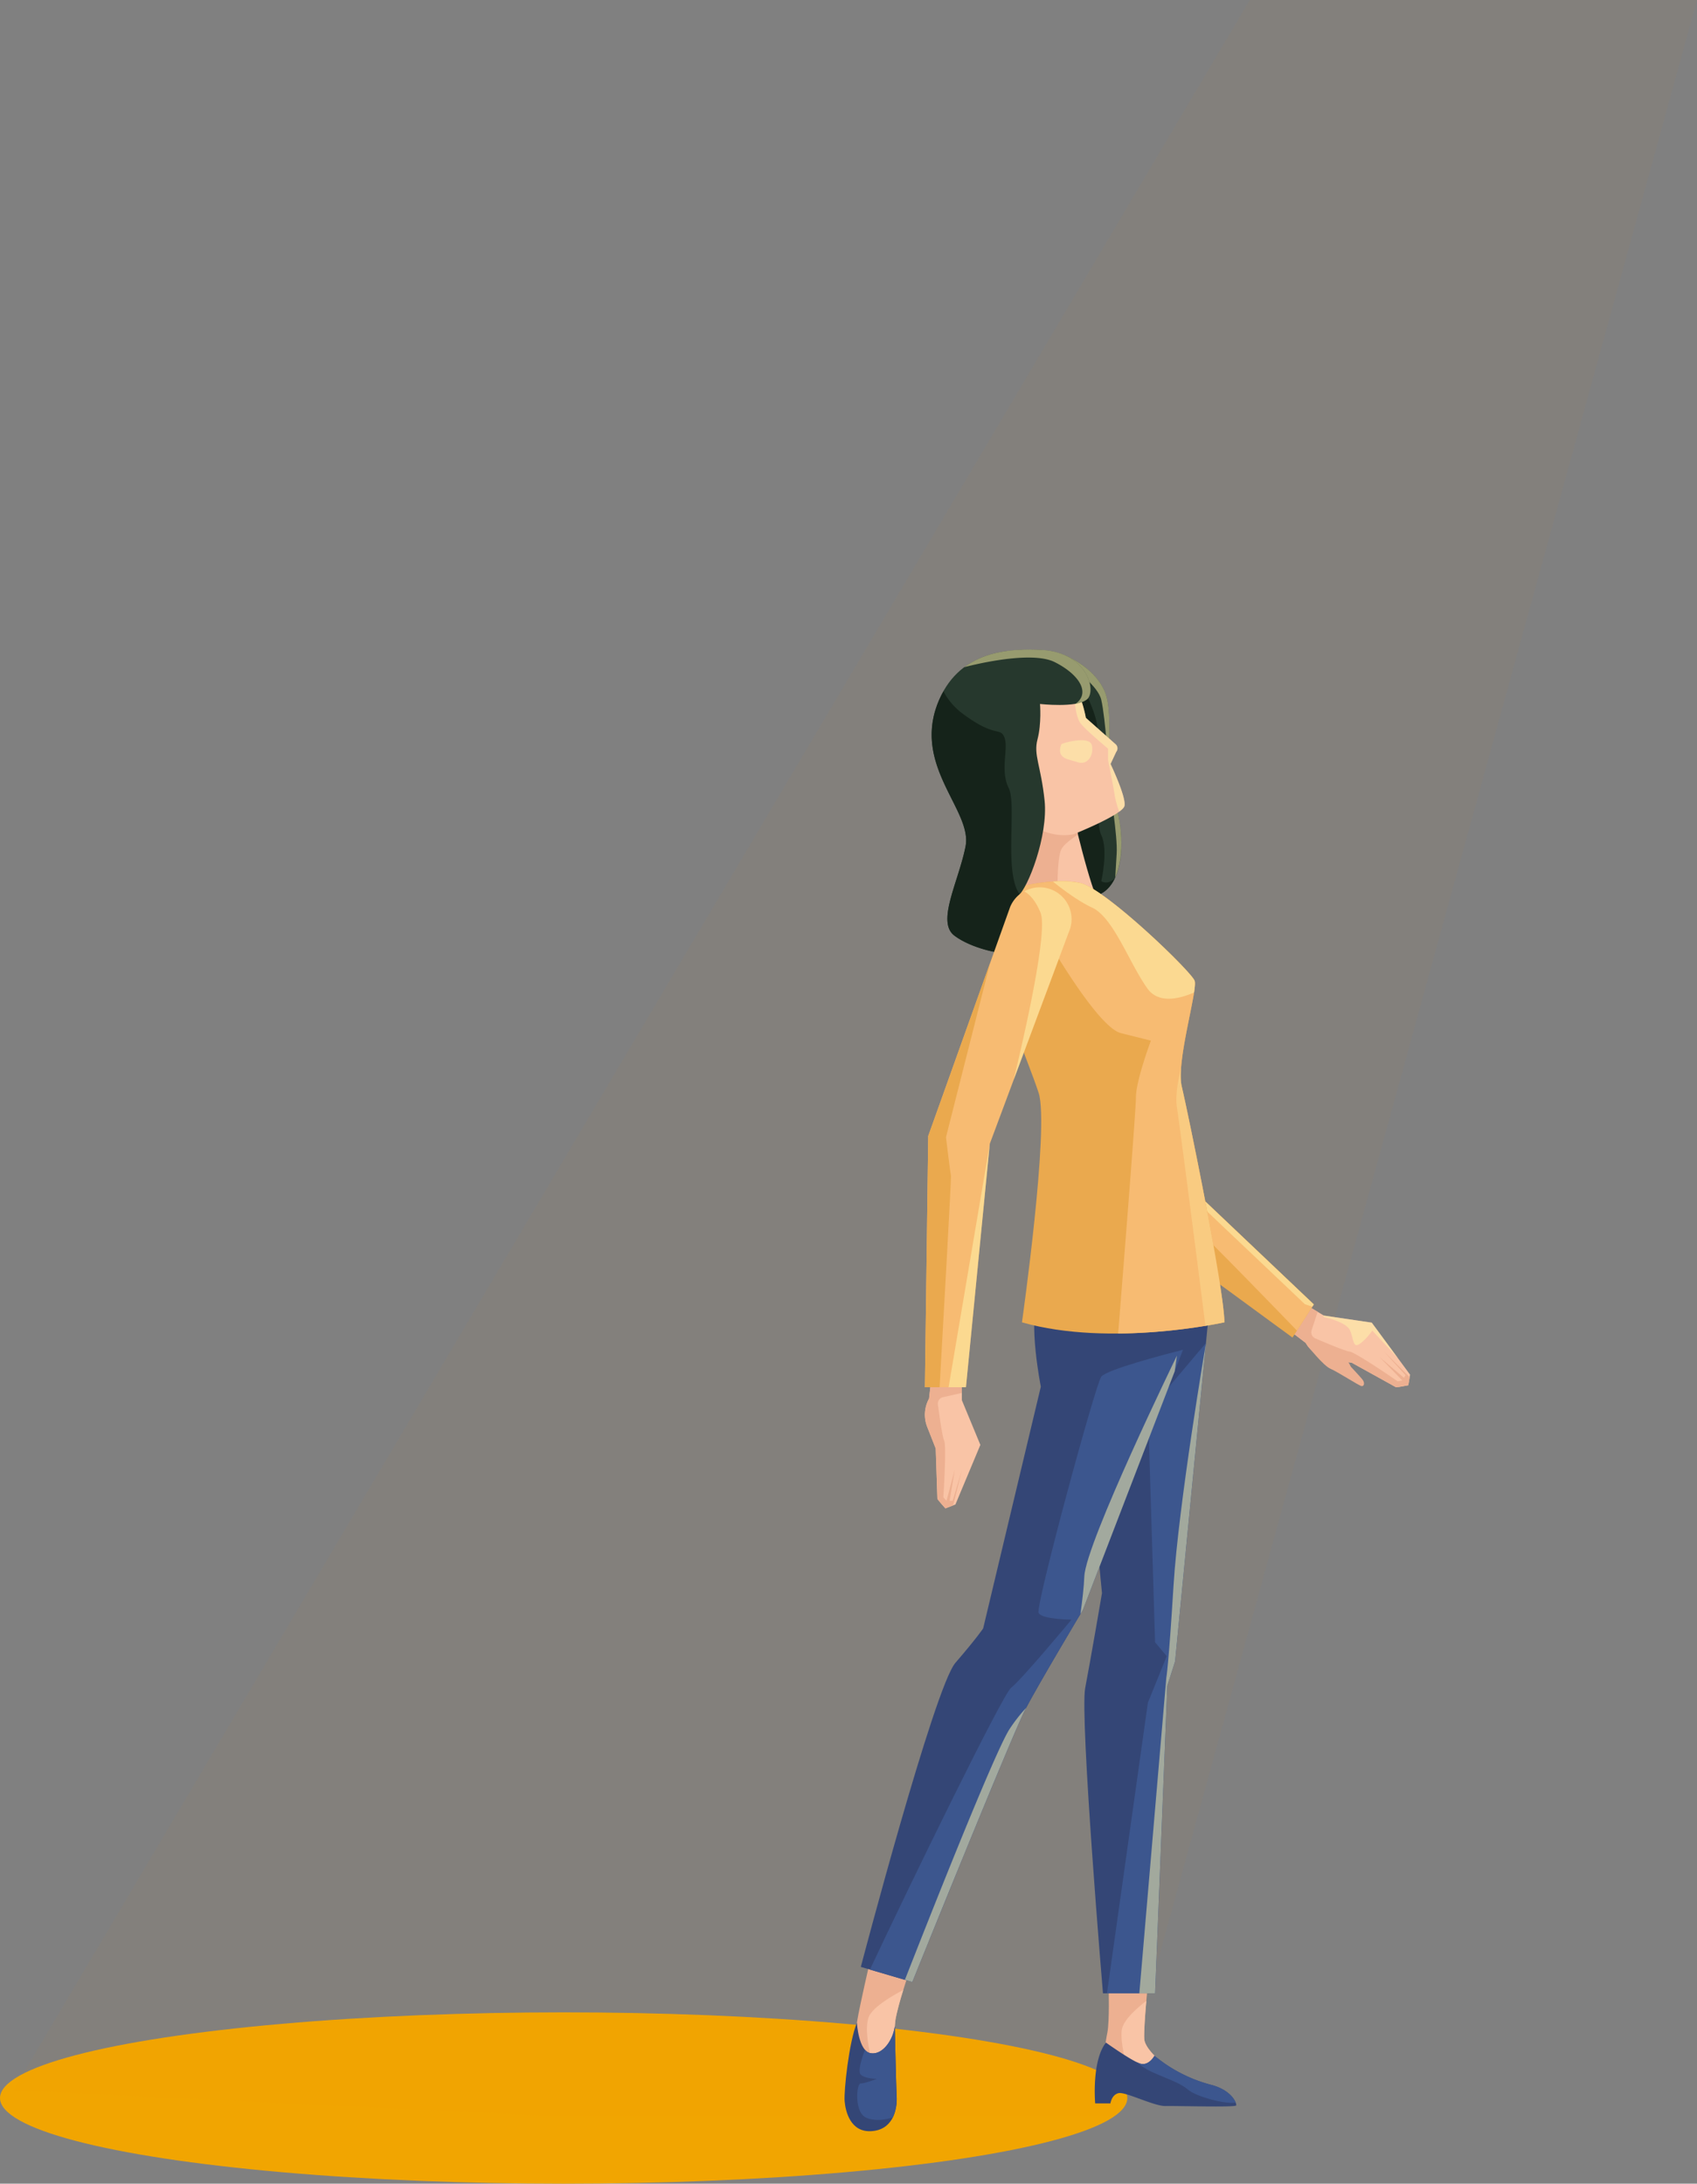 <svg xmlns="http://www.w3.org/2000/svg" width="814.292" height="1048" viewBox="0 0 814.292 1048">
  <rect x="0" y="0" width="814.292" height="1048" fill="#808080" stroke="none"/>
  <g id="OBJECTS" transform="translate(-104.284 245.426)">
    <g id="Group_47537" data-name="Group 47537" transform="translate(104.284 -245.426)">
      <ellipse id="Ellipse_1545" data-name="Ellipse 1545" cx="270.466" cy="41.105" rx="270.466" ry="41.105" transform="translate(0 965.789)" fill="#f1a501"/>
      <path id="Path_37217" data-name="Path 37217" d="M739.4,0,146.1,1003.2l254.1,12.143H674.9L954.016,0Z" transform="translate(-139.724)" fill="#f1a501" opacity="0.03"/>
      <g id="Group_47536" data-name="Group 47536" transform="translate(405.245 311.764)">
        <g id="Group_47535" data-name="Group 47535">
          <path id="Path_37218" data-name="Path 37218" d="M291,158.719s13.787,5.212,19.175,16.987-.6,41.291,4.592,53.181,6.786,41.431-8.984,45.423-43.513-29.142-43.513-29.142Z" transform="translate(-185.518 -156.114)" fill="#26382d"/>
          <path id="Path_37219" data-name="Path 37219" d="M296.275,265.429c4.877-10.775,3.04-28.095-.645-36.542-5.19-11.89.8-41.4-4.592-53.181s-19.175-16.987-19.175-16.987l-.866,2.6c6.065,4.129,17.1,12.4,18.578,18.922,2.057,9.051,3.654,34.2,3.922,38.991s3.992,26.479,3.459,34.795C296.671,258.473,296.434,262.551,296.275,265.429Z" transform="translate(-166.378 -156.114)" fill="#fff6ac" opacity="0.52"/>
          <path id="Path_37220" data-name="Path 37220" d="M315.194,254.989c-3.612,3.491-6.48,1.364-6.48,1.364s3.459-15.016,0-22.087-.932-43.031-1.776-51.312S300,163.689,300,163.689l-25.888,34.967-11.836,35.609s27.746,33.134,43.513,29.142C310.19,262.293,313.2,259.147,315.194,254.989Z" transform="translate(-185.518 -145.211)" fill="#15231a"/>
          <path id="Path_37221" data-name="Path 37221" d="M279.01,362.013s.46,15.968-.6,21.423-1.788,9.581.7,11.976,15.4,9.316,22.052,9.447,7.716-3.459,7.716-3.459S296.5,392.58,296.1,386.611s2-28.989,2-28.989Z" transform="translate(-152.281 280.211)" fill="#edb091"/>
          <path id="Path_37222" data-name="Path 37222" d="M299.656,391c-3.663-3.107-8.616-7.968-8.869-11.708-.214-3.235.39-11.465.987-18.338-3.385,2.689-11.251,8.872-11.832,14.314-.613,5.739,1.894,15.186,2.727,18.114.482.23.968.457,1.463.68Z" transform="translate(-146.966 287.527)" fill="#f9c4a6"/>
          <path id="Path_37223" data-name="Path 37223" d="M268.045,280.175V269.6l-14.272-3.226-1.463,13.04-.211.406a15.975,15.975,0,0,0-.674,13.193l4.078,10.354s.8,23.687.8,24.087,3.858,4.656,3.858,4.656l4.79-1.862,11.976-28.612Z" transform="translate(-211.75 80.04)" fill="#f9c4a6"/>
          <path id="Path_37224" data-name="Path 37224" d="M258.994,278.741l9.051-2.041v-7.1l-14.272-3.226-1.463,13.04-.211.406a15.975,15.975,0,0,0-.674,13.193l4.078,10.354s.8,23.687.8,24.087,3.858,4.656,3.858,4.656l3.685-1.434,4.2-16.863-4.423,14.668h-1.466l2.5-14.969-3.992,14.969-1.5-1.7s1.6-24.55.4-27.146c-.894-1.935-2.344-12.26-3.021-17.38A3.175,3.175,0,0,1,258.994,278.741Z" transform="translate(-211.75 80.04)" fill="#edb091"/>
          <path id="Path_37225" data-name="Path 37225" d="M323.432,261.711l-9.076-5.432-10.1,10.587,10.437,7.955.243.39a15.968,15.968,0,0,0,10.973,7.355l10.977,1.817s20.733,11.481,21.075,11.689,5.978-.92,5.978-.92l.862-5.065-18.4-24.974Z" transform="translate(-93.424 57.899)" fill="#f9c4a6"/>
          <path id="Path_37226" data-name="Path 37226" d="M333.464,261.52l-22.972-3.4-.339-.2.31.929s10.913,2.213,12.641,6.5,1.332,8.275,4.26,6.547,6.387-6.547,6.387-6.547l12.3,13.263Z" transform="translate(-80.484 61.493)" fill="#fff6ac" opacity="0.52"/>
          <path id="Path_37227" data-name="Path 37227" d="M317.549,268.741l2.9-8.815-6.094-3.647-10.1,10.587,10.437,7.955.243.39a15.968,15.968,0,0,0,10.973,7.355l10.977,1.817s20.733,11.481,21.075,11.689,5.978-.92,5.978-.92l.661-3.9-12.312-12.267L362.6,290.323l-.75,1.255-11.564-9.83,10.795,11.114-2.226.412s-20.245-13.982-23.084-14.285c-2.12-.23-11.727-4.289-16.463-6.336A3.176,3.176,0,0,1,317.549,268.741Z" transform="translate(-93.424 57.899)" fill="#edb091"/>
          <path id="Path_37228" data-name="Path 37228" d="M248.09,355.027s-5.024,21.889-6.023,28.075-4.589,26.549-1.6,28.545,10.245,3.938,14.637.147,4.254-22.6,5.324-29.289c1-6.253,6.854-23.687,6.854-23.687Z" transform="translate(-235.903 274.519)" fill="#edb091"/>
          <path id="Path_37229" data-name="Path 37229" d="M255.38,373.077a129.825,129.825,0,0,1,3.666-13.752c-4.292,2.245-13.145,7.262-16.007,11.839-3.829,6.119,1.226,23.317,1.226,23.317l8.93-.195C254.489,387.119,254.677,377.484,255.38,373.077Z" transform="translate(-230.852 283.947)" fill="#f9c4a6"/>
          <path id="Path_37230" data-name="Path 37230" d="M264.81,219.393l3.471-36.931,20.6-.8s8.942,39.921,14.266,47.9Z" transform="translate(-179.951 -105.782)" fill="#f9c4a6"/>
          <path id="Path_37231" data-name="Path 37231" d="M283.978,200.147c1.124-2.226,4.707-4.941,7.968-7.083-.482-1.942-.923-3.749-1.309-5.369l-22.48-5.359-3.347,35.581,15.681,4.161,1.664.026S281.756,204.538,283.978,200.147Z" transform="translate(-179.951 -104.306)" fill="#edb091"/>
          <path id="Path_37232" data-name="Path 37232" d="M293.471,235.761s23.279-9.3,24.2-13.519-6.684-20.12-6.684-20.12l2.708-5.8a2.658,2.658,0,0,0-.163-3.57L299.143,179.98s-2.823-15.789-8.31-17.029-19.9,3.717-23.556,17.849.5,28.51.5,28.51-6.448,6.2-3.931,12.893S280.7,238.66,293.471,235.761Z" transform="translate(-183.343 -147.23)" fill="#f9c4a6"/>
          <path id="Path_37233" data-name="Path 37233" d="M292.7,194.2a2.658,2.658,0,0,0-.163-3.571L278.15,177.865s-1.661-9.236-4.9-14.132l-.418,5.777s.268,7.85,2.929,11.178,13.04,11.976,13.04,11.976v5.506s2.989,14.585,3.226,17.249a51.346,51.346,0,0,0,2.124,7.48c1.412-1.038,2.354-1.993,2.523-2.772.913-4.216-6.684-20.12-6.684-20.12Z" transform="translate(-162.351 -145.115)" fill="#fff6ac" opacity="0.52"/>
          <path id="Path_37234" data-name="Path 37234" d="M401.58,266.059,347.224,407.292S326,442.773,319.609,455.015s-54.222,130.838-54.222,130.838l-24.7-7.259s35.28-134.223,45.391-145.934,13.308-16.5,13.308-16.5l27.679-116.038s-6.387-31.937-1.067-42.581S401.58,266.059,401.58,266.059Z" transform="translate(-232.875 53.606)" fill="#344676"/>
          <path id="Path_37235" data-name="Path 37235" d="M334.827,255,317.793,430.52l-3.724,11.711L308.212,589.8H283.2s-11.178-132.722-8.518-146.56,8.051-45.51,8.051-45.51l-8.051-83.648Z" transform="translate(-159.201 55.087)" fill="#344676"/>
          <path id="Path_37236" data-name="Path 37236" d="M306.606,426.639l3.726-11.71L325.162,262.1l-17.93,21.213-9.941,8.516,3.46,113.894,5.589,6.666-9.049,22.356L277.67,574.206h23.082Z" transform="translate(-151.74 70.678)" fill="#3c568e"/>
          <path id="Path_37237" data-name="Path 37237" d="M295.472,422.786,282.531,574.207h7.556l5.857-147.566,3.724-11.711L314.5,262.1s-13.171,77.379-15.566,116.5S295.472,422.786,295.472,422.786Z" transform="translate(-141.077 70.678)" fill="#fff6ac" opacity="0.52"/>
          <path id="Path_37238" data-name="Path 37238" d="M353.858,292.372,343.631,308.3l-55.452-40.616,10.343-27.832Z" transform="translate(-128.687 21.872)" fill="#eaa94e"/>
          <path id="Path_37239" data-name="Path 37239" d="M341.887,304.962l8.08-12.589-55.333-52.517-4.682,12.6C297.888,259.337,341.884,304.962,341.887,304.962Z" transform="translate(-124.798 21.873)" fill="#f7bb72"/>
          <path id="Path_37240" data-name="Path 37240" d="M291.164,242.038l1.736,2.67,50.171,47.6,3.539,1.159.7-1.092-55.336-52.517Z" transform="translate(-122.14 21.872)" fill="#fff6ac" opacity="0.52"/>
          <path id="Path_37241" data-name="Path 37241" d="M271,195.629s17.9-4.851,30.072-2.057,53.3,42.514,54.893,46.905-8.984,39.122-6.189,50.7S370,387.385,370.265,404.42c0,0-54.557,12.107-97.142,0,0,0,13.308-93.948,7.984-110.181s-19.884-49.051-19.96-61.478S271,195.629,271,195.629Z" transform="translate(-187.986 -81.561)" fill="#eaa94e"/>
          <path id="Path_37242" data-name="Path 37242" d="M313.864,265.627l14.371,3.593s-7.186,19.162-7.186,27.146c0,6.078-5.777,78.928-8.537,113.42A274.189,274.189,0,0,0,363.5,404.42c-.265-17.035-17.7-101.667-20.494-113.244s7.786-46.308,6.189-50.7S306.48,196.366,294.3,193.572s-30.071,2.057-30.071,2.057S299.492,262.034,313.864,265.627Z" transform="translate(-181.221 -81.561)" fill="#f7bb72"/>
          <g id="Group_47532" data-name="Group 47532" transform="translate(99.969 111.148)" opacity="0.52">
            <path id="Path_37243" data-name="Path 37243" d="M337.275,246.123c.421-2.762.581-4.794.271-5.65-1.6-4.391-42.715-44.111-54.893-46.905a46.352,46.352,0,0,0-13.113-.706c4.826,3.877,12.353,9.514,18.766,12.481,10.379,4.8,17.83,26.626,26.613,38.867C320.244,251.635,330.227,249.192,337.275,246.123Z" transform="translate(-269.541 -192.706)" fill="#fff6ac"/>
            <path id="Path_37244" data-name="Path 37244" d="M290.644,229.873a31.545,31.545,0,0,1-.268-9.223c-1.785,7.387-2.769,14.324-2.025,19.293,1.919,12.8,9.674,73.339,13.691,104.857,5.714-.936,9.1-1.686,9.1-1.686C310.873,326.082,293.439,241.45,290.644,229.873Z" transform="translate(-228.828 -131.407)" fill="#fff6ac" opacity="0.52"/>
          </g>
          <path id="Path_37245" data-name="Path 37245" d="M303.317,183.995s17.766,2,22.557-2.2-.067-22.755-22.09-23.751c-15.764-.715-40.064.3-49.767,26.214-11.312,30.206,16.965,51.1,13.573,68.133s-14.109,36.194-5.359,42.779,23.323,8.783,22.924,8.185,3.149-24.007,7.7-27.347,14.451-28.743,12.656-45.708-5.391-21.758-3.395-29.343S303.317,183.995,303.317,183.995Z" transform="translate(-209.522 -157.903)" fill="#26382d"/>
          <path id="Path_37246" data-name="Path 37246" d="M309.647,183.892a11.621,11.621,0,0,0,5.464-2.1c4.79-4.19-.067-22.755-22.09-23.751-10.74-.489-25.434-.156-36.785,8.291.84-.227,31.483-8.441,43.424-2.4C311.767,170.054,316.692,178.836,309.647,183.892Z" transform="translate(-198.759 -157.903)" fill="#fff6ac" opacity="0.52"/>
          <path id="Path_37247" data-name="Path 37247" d="M293.561,261.581c-7.729-10.6-1.239-42.951-5.289-51.051-4.193-8.383,0-18.961-2-24.15s-4.193.2-19.363-10.98A31.562,31.562,0,0,1,257,164.174a45.229,45.229,0,0,0-2.986,6.33c-11.312,30.206,16.965,51.1,13.573,68.133s-14.109,36.194-5.359,42.779,23.323,8.783,22.924,8.185,3.149-24.007,7.7-27.347A5.858,5.858,0,0,0,293.561,261.581Z" transform="translate(-209.522 -144.147)" fill="#15231a"/>
          <path id="Path_37248" data-name="Path 37248" d="M312.143,195.211h0a15.318,15.318,0,0,0-20.922,7.828L251.911,312.989l-1.6,120.561h19.7l11.443-116.837L319.339,215.2A15.318,15.318,0,0,0,312.143,195.211Z" transform="translate(-211.75 -79.553)" fill="#f7bb72"/>
          <g id="Group_47533" data-name="Group 47533" transform="translate(49.927 114.091)">
            <path id="Path_37249" data-name="Path 37249" d="M262.2,349l11.444-116.835L253.872,349Z" transform="translate(-253.872 -109.093)" fill="#fff6ac" opacity="0.52"/>
            <path id="Path_37250" data-name="Path 37250" d="M290.1,215.187a15.272,15.272,0,0,0-21.353-19.622c2.3,1.268,5.3,4.053,7.812,10.233,3.586,8.808-7.24,56.71-12.922,80.292Z" transform="translate(-232.442 -193.627)" fill="#fff6ac" opacity="0.52"/>
          </g>
          <path id="Path_37251" data-name="Path 37251" d="M251.911,288.129l-1.6,120.561h7.052c1.629-28.721,5.669-100.549,5.458-101.4-.268-1.067-2.4-18.568-2.4-18.568l21.219-83.77Z" transform="translate(-211.75 -54.692)" fill="#eaa94e"/>
          <path id="Path_37252" data-name="Path 37252" d="M392.281,263.115c-8.709,2.216-36.749,9.562-39.218,12.928-2.929,3.992-31.671,110.181-30.075,113.375s15.809,3.194,15.809,3.194-23.847,28.743-29.008,32.735c-4.085,3.159-48.767,94.813-67.734,135.245l20.324,5.972S310.214,447.97,316.6,435.726,344.217,388,344.217,388Z" transform="translate(-229.867 72.895)" fill="#3c568e"/>
          <g id="Group_47534" data-name="Group 47534" transform="translate(28.964 338.837)" opacity="0.52">
            <path id="Path_37253" data-name="Path 37253" d="M319.985,264s-43.705,89.787-44.424,105.924c-.236,5.314-.987,11.788-1.881,18.086.735-1.233,1.163-1.948,1.163-1.948l44.088-114.556Z" transform="translate(-189.457 -264)" fill="#fff6ac"/>
            <path id="Path_37254" data-name="Path 37254" d="M247.308,447.468l3.548,1.044s47.835-118.6,54.222-130.838c.125-.233.262-.5.4-.744a77.672,77.672,0,0,0-8.051,10.338C290,339.046,258.451,419.006,247.308,447.468Z" transform="translate(-247.308 -147.89)" fill="#fff6ac"/>
          </g>
          <path id="Path_37255" data-name="Path 37255" d="M244.177,364.253s.741,13.615,6.547,14.614,10.846-6.419,11.631-12.944c0,0,.623,28.784.878,33.335.418,7.454-2.159,16.425-12.139,17.025s-12.414-9.441-12.813-14.429S240.344,373.527,244.177,364.253Z" transform="translate(-238.239 294.757)" fill="#344676"/>
          <path id="Path_37256" data-name="Path 37256" d="M281.206,367.233s12,8.559,16.262,10.025,7.033-3.7,7.033-3.7a70.36,70.36,0,0,0,26.9,13.88c10.2,2.571,12.573,8.856,12.308,9.923s-28.471.179-33.929.313-19.232-6.972-22.56-6.173-3.858,4.925-3.858,4.925h-7.32S274.237,376.15,281.206,367.233Z" transform="translate(-155.774 301.295)" fill="#344676"/>
          <path id="Path_37257" data-name="Path 37257" d="M307.786,262.488s7.614,9.686,11.1,11.155,13.809,8.24,14.946,8.313,1.67-1.546.3-3.235-5.461-6.033-5.461-6.033l-1.974-3.679Z" transform="translate(-85.676 71.52)" fill="#edb091"/>
          <path id="Path_37258" data-name="Path 37258" d="M257.225,408.523a21.222,21.222,0,0,0,1.833-10.411c-.255-4.551-.878-33.335-.878-33.335-.786,6.525-5.825,13.94-11.631,12.944a4.622,4.622,0,0,1-2.664-1.622c-.952,2.446-3.788,10.239-2.012,11.919,2.114,2,7.7,2,7.7,2s-5.525,2.194-7.7,2.194-3.178,13.672,2.411,16.367C247.718,410.228,252.694,410.027,257.225,408.523Z" transform="translate(-234.064 295.905)" fill="#3c568e"/>
          <path id="Path_37259" data-name="Path 37259" d="M307.17,385.707c3.753,3.037,17.243,6.86,22.56,5.959-.881-2.28-4.059-6.56-12.047-8.575a70.359,70.359,0,0,1-26.9-13.88s-2.775,5.167-7.033,3.7a15.791,15.791,0,0,1-1.667-.728,33.488,33.488,0,0,0,8.984,5.467C299.518,381.316,302.977,382.312,307.17,385.707Z" transform="translate(-142.057 305.636)" fill="#3c568e"/>
        </g>
        <path id="Path_37264" data-name="Path 37264" d="M271.257,173.459c.166-.437,13.777-4.525,14.707.664s-2.561,9.45-6.739,7.984S268.526,180.645,271.257,173.459Z" transform="translate(-167.229 -128.04)" fill="#fff6ac" opacity="0.52"/>
      </g>
    </g>
  </g>
</svg>
